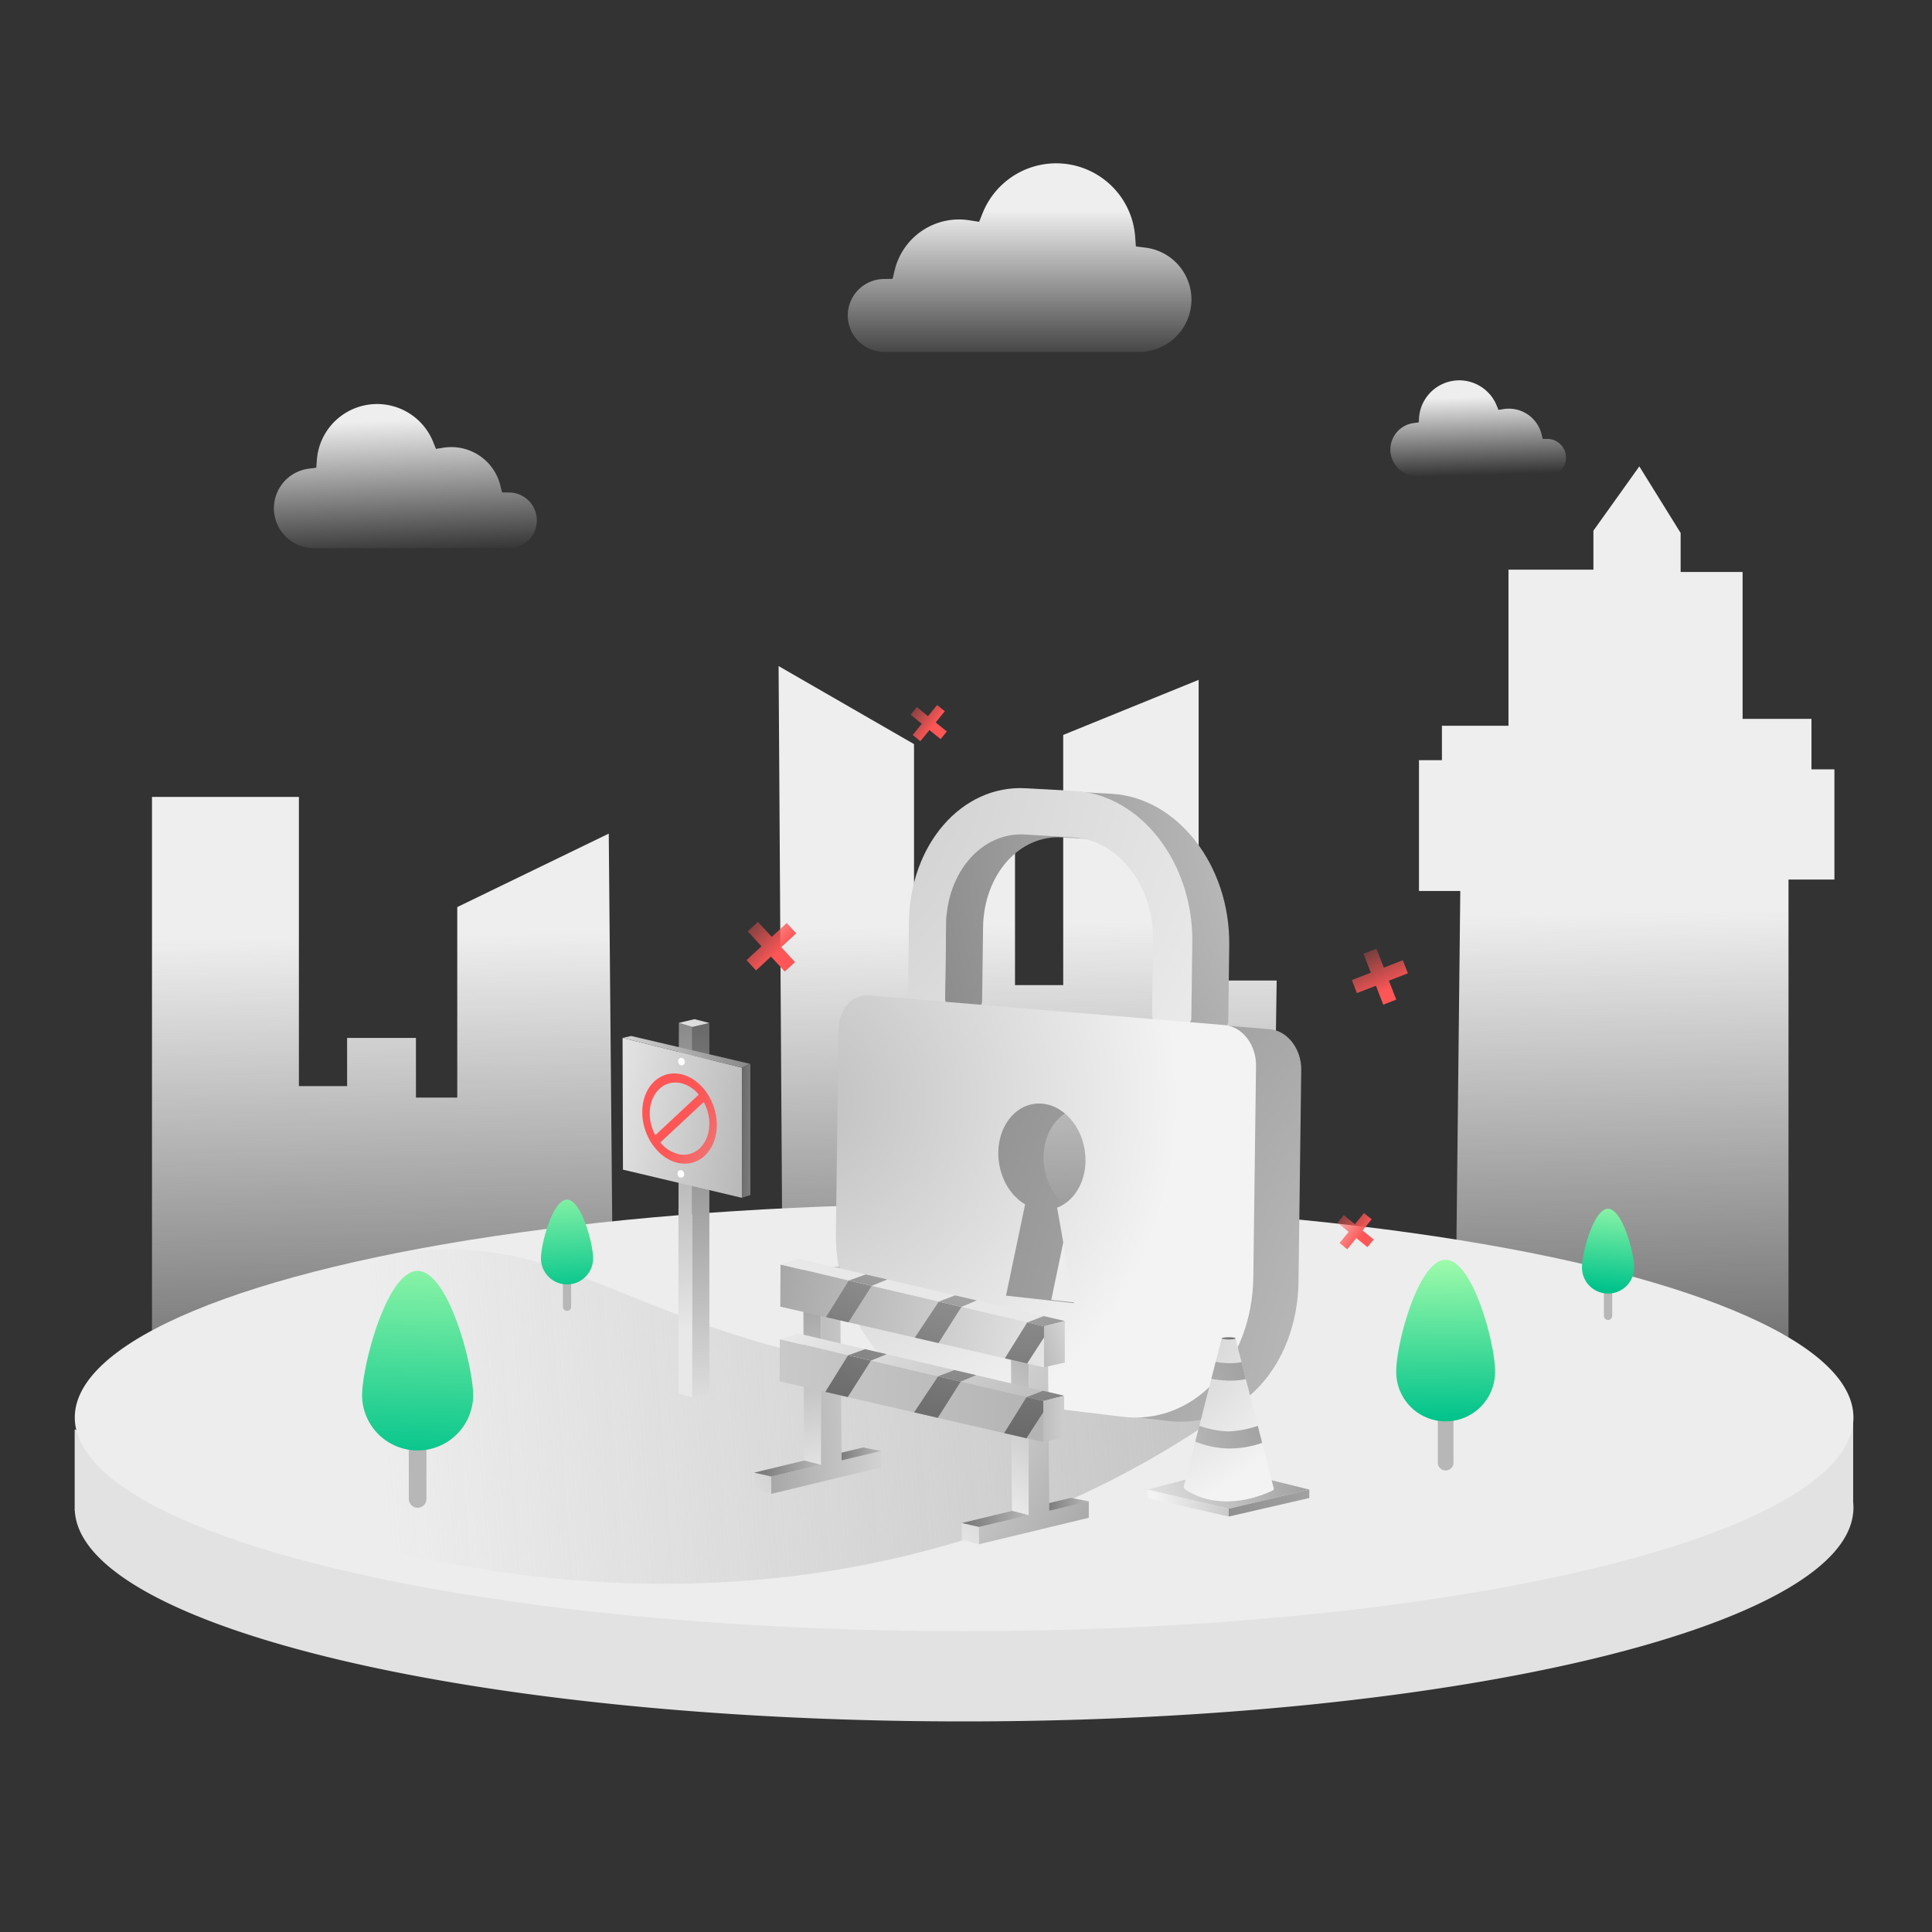 <svg xmlns="http://www.w3.org/2000/svg" xmlns:xlink="http://www.w3.org/1999/xlink" viewBox="0 0 1000 1000"><rect x="0" y="0" width="1000" height="1000" fill="#333333" stroke="none"/><defs><style>.cls-1{fill:none;}.cls-2{fill:url(#linear-gradient);}.cls-3{fill:url(#linear-gradient-2);}.cls-4{fill:url(#radial-gradient);}.cls-5{fill:url(#linear-gradient-3);}.cls-6{fill:#e2e2e2;}.cls-7{fill:#ededed;}.cls-8{fill:url(#linear-gradient-4);}.cls-9{fill:#b7b7b7;}.cls-10{fill:url(#linear-gradient-5);}.cls-11{fill:url(#linear-gradient-6);}.cls-12{fill:url(#linear-gradient-7);}.cls-13{fill:url(#linear-gradient-8);}.cls-14{fill:url(#linear-gradient-9);}.cls-15{fill:url(#linear-gradient-10);}.cls-16{fill:url(#linear-gradient-11);}.cls-17{fill:url(#radial-gradient-2);}.cls-18{fill:url(#radial-gradient-3);}.cls-19{fill:url(#radial-gradient-4);}.cls-20{fill:url(#radial-gradient-5);}.cls-21{fill:url(#linear-gradient-12);}.cls-22{fill:url(#linear-gradient-13);}.cls-23{fill:url(#linear-gradient-14);}.cls-24{fill:url(#linear-gradient-15);}.cls-25{fill:url(#linear-gradient-16);}.cls-26{fill:url(#linear-gradient-17);}.cls-27{fill:url(#linear-gradient-18);}.cls-28{fill:url(#radial-gradient-6);}.cls-29{fill:url(#linear-gradient-19);}.cls-30{fill:url(#linear-gradient-20);}.cls-31{fill:url(#linear-gradient-21);}.cls-32{fill:url(#linear-gradient-22);}.cls-33{fill:url(#radial-gradient-7);}.cls-34{fill:url(#linear-gradient-23);}.cls-35{fill:url(#linear-gradient-24);}.cls-36{clip-path:url(#clip-path);}.cls-37{fill:url(#radial-gradient-8);}.cls-38{clip-path:url(#clip-path-2);}.cls-39{fill:url(#radial-gradient-14);}.cls-40{fill:url(#linear-gradient-26);}.cls-41{fill:url(#linear-gradient-27);}.cls-42{clip-path:url(#clip-path-3);}.cls-43{clip-path:url(#clip-path-4);}.cls-44{fill:url(#linear-gradient-29);}.cls-45{fill:url(#radial-gradient-32);}.cls-46{fill:url(#radial-gradient-33);}.cls-47{fill:url(#linear-gradient-30);}.cls-48{clip-path:url(#clip-path-5);}.cls-49{fill:url(#radial-gradient-35);}.cls-50{fill:url(#radial-gradient-39);}.cls-51{fill:url(#linear-gradient-31);}.cls-52{fill:url(#linear-gradient-32);}.cls-53{fill:url(#linear-gradient-33);}.cls-54{fill:url(#linear-gradient-34);}.cls-55{fill:url(#linear-gradient-35);}.cls-56{fill:url(#linear-gradient-36);}.cls-57{fill:url(#linear-gradient-37);}.cls-58{fill:#fff;}</style><linearGradient id="linear-gradient" x1="953.85" y1="503.91" x2="610.19" y2="623.13" gradientUnits="userSpaceOnUse"><stop offset="0" stop-color="#686868"/><stop offset="0.99" stop-color="#e8e8e8"/></linearGradient><linearGradient id="linear-gradient-2" x1="624.16" y1="920.64" x2="445.49" y2="661.81" xlink:href="#linear-gradient"/><radialGradient id="radial-gradient" cx="578.09" cy="672.77" r="137.85" gradientUnits="userSpaceOnUse"><stop offset="0" stop-color="#bfbfbf"/><stop offset="0.81" stop-color="#f3f3f3"/></radialGradient><linearGradient id="linear-gradient-3" x1="518.06" y1="820.45" x2="511.61" y2="478.63" gradientUnits="userSpaceOnUse"><stop offset="0" stop-color="#eee" stop-opacity="0"/><stop offset="1" stop-color="#eee"/></linearGradient><linearGradient id="linear-gradient-4" x1="194.57" y1="709.46" x2="670.06" y2="753.28" gradientTransform="translate(-112.62 73.56) rotate(-9.6)" gradientUnits="userSpaceOnUse"><stop offset="0" stop-color="#c1c1c1" stop-opacity="0"/><stop offset="1" stop-color="#c1c1c1"/></linearGradient><linearGradient id="linear-gradient-5" x1="215.44" y1="758.62" x2="218.01" y2="631.75" gradientUnits="userSpaceOnUse"><stop offset="0" stop-color="#00c38b"/><stop offset="1" stop-color="#abffad"/></linearGradient><linearGradient id="linear-gradient-6" x1="748.54" y1="735.19" x2="747.57" y2="645.56" xlink:href="#linear-gradient-5"/><linearGradient id="linear-gradient-7" x1="294.71" y1="669.81" x2="290.42" y2="604.66" xlink:href="#linear-gradient-5"/><linearGradient id="linear-gradient-8" x1="831.4" y1="667.23" x2="835.69" y2="614.94" xlink:href="#linear-gradient-5"/><linearGradient id="linear-gradient-9" x1="527.62" y1="190.69" x2="527.62" y2="109.04" xlink:href="#linear-gradient-3"/><linearGradient id="linear-gradient-10" x1="210.65" y1="287.15" x2="207.65" y2="217.28" xlink:href="#linear-gradient-3"/><linearGradient id="linear-gradient-11" x1="765.41" y1="245.97" x2="764.13" y2="205.46" xlink:href="#linear-gradient-3"/><radialGradient id="radial-gradient-2" cx="814.43" cy="418.85" r="474.98" gradientUnits="userSpaceOnUse"><stop offset="0.01" stop-color="#e8e8e8"/><stop offset="1" stop-color="#686868"/></radialGradient><radialGradient id="radial-gradient-3" cx="936.44" cy="759.42" r="694.5" xlink:href="#radial-gradient-2"/><radialGradient id="radial-gradient-4" cx="336.68" cy="364.67" r="487.17" xlink:href="#radial-gradient"/><radialGradient id="radial-gradient-5" cx="413.61" cy="569.5" r="242.44" xlink:href="#radial-gradient"/><linearGradient id="linear-gradient-12" x1="826.18" y1="262.22" x2="811.89" y2="280.34" gradientTransform="matrix(-0.96, 0.29, 0.29, 0.96, 1180.48, -127.15)" gradientUnits="userSpaceOnUse"><stop offset="0" stop-color="#fe5656" stop-opacity="0"/><stop offset="1" stop-color="#fe5656"/></linearGradient><linearGradient id="linear-gradient-13" x1="691.46" y1="578.16" x2="677.17" y2="596.28" xlink:href="#linear-gradient-12"/><linearGradient id="linear-gradient-14" x1="589.82" y1="389.84" x2="569.6" y2="415.47" gradientTransform="matrix(-0.98, -0.22, -0.22, 0.98, 1364.48, 232.15)" xlink:href="#linear-gradient-12"/><linearGradient id="linear-gradient-15" x1="856.26" y1="444.29" x2="836.04" y2="469.92" gradientTransform="matrix(-0.99, 0.15, 0.15, 0.99, 1159.52, -96.77)" xlink:href="#linear-gradient-12"/><linearGradient id="linear-gradient-16" x1="432.59" y1="753.75" x2="456.07" y2="753.75" gradientUnits="userSpaceOnUse"><stop offset="0" stop-color="#747474"/><stop offset="1" stop-color="#b8b8b8"/></linearGradient><linearGradient id="linear-gradient-17" x1="393.47" y1="593.94" x2="435.22" y2="765.93" xlink:href="#linear-gradient"/><linearGradient id="linear-gradient-18" x1="309.12" y1="719.96" x2="485.46" y2="710.61" xlink:href="#linear-gradient"/><radialGradient id="radial-gradient-6" cx="347" cy="789.74" r="84.6" gradientUnits="userSpaceOnUse"><stop offset="0.19" stop-color="#f3f3f3"/><stop offset="1" stop-color="#bfbfbf"/></radialGradient><linearGradient id="linear-gradient-19" x1="390.36" y1="760.1" x2="424.96" y2="760.1" xlink:href="#linear-gradient-16"/><linearGradient id="linear-gradient-20" x1="540.08" y1="779.83" x2="563.56" y2="779.83" xlink:href="#linear-gradient-16"/><linearGradient id="linear-gradient-21" x1="599.55" y1="614.35" x2="505.14" y2="770.65" xlink:href="#linear-gradient"/><linearGradient id="linear-gradient-22" x1="677.55" y1="838.52" x2="473.16" y2="707.61" xlink:href="#linear-gradient"/><radialGradient id="radial-gradient-7" cx="470.24" cy="828.15" r="97.54" xlink:href="#radial-gradient-6"/><linearGradient id="linear-gradient-23" x1="497.85" y1="786.18" x2="532.45" y2="786.18" xlink:href="#linear-gradient-16"/><linearGradient id="linear-gradient-24" x1="257.17" y1="643.78" x2="553.07" y2="695.21" xlink:href="#linear-gradient"/><clipPath id="clip-path"><path class="cls-1" d="M404,654.53l136.39,31.7v21.53L403.88,676.3S404,654.77,404,654.53Z"/></clipPath><radialGradient id="radial-gradient-8" cx="520.67" cy="502.86" r="243.48" xlink:href="#radial-gradient-2"/><clipPath id="clip-path-2"><polygon class="cls-2" points="404.1 654.52 413.41 651.5 551.1 683.75 540.4 686.46 404.1 654.52"/></clipPath><radialGradient id="radial-gradient-14" cx="524.68" cy="560.74" r="209.55" xlink:href="#radial-gradient-2"/><linearGradient id="linear-gradient-26" x1="483.89" y1="717.57" x2="567.71" y2="688.18" xlink:href="#linear-gradient"/><linearGradient id="linear-gradient-27" x1="1025.84" y1="744.36" x2="196.24" y2="707.62" xlink:href="#linear-gradient"/><clipPath id="clip-path-3"><path class="cls-1" d="M403.64,693.21,540,724.91v21.53L403.52,715S403.64,693.45,403.64,693.21Z"/></clipPath><clipPath id="clip-path-4"><polygon class="cls-3" points="403.74 693.2 413.06 690.18 550.74 722.43 540.05 725.13 403.74 693.2"/></clipPath><linearGradient id="linear-gradient-29" x1="482.46" y1="734.86" x2="569.46" y2="734.19" xlink:href="#linear-gradient"/><radialGradient id="radial-gradient-32" cx="584.48" cy="779.34" r="166.38" xlink:href="#radial-gradient-2"/><radialGradient id="radial-gradient-33" cx="586.46" cy="777.14" r="60.02" xlink:href="#radial-gradient-6"/><linearGradient id="linear-gradient-30" x1="537.85" y1="783.95" x2="854.47" y2="768.09" xlink:href="#linear-gradient"/><clipPath id="clip-path-5"><path class="cls-4" d="M612.77,769.25l19.59-76.56h7.11l19.8,77.6a1.05,1.05,0,0,1-.56,1.2c-2.81,1.37-13.1,5.94-24.85,5.62-11.19-.3-18.24-4.64-20.52-6.28A1.49,1.49,0,0,1,612.77,769.25Z"/></clipPath><radialGradient id="radial-gradient-35" cx="517.85" cy="764.62" r="250.9" xlink:href="#radial-gradient-2"/><radialGradient id="radial-gradient-39" cx="613.3" cy="704.52" r="28.79" xlink:href="#radial-gradient-2"/><linearGradient id="linear-gradient-31" x1="339.51" y1="471.61" x2="361.09" y2="690.47" xlink:href="#linear-gradient"/><linearGradient id="linear-gradient-32" x1="362.15" y1="528.66" x2="363.47" y2="744.44" xlink:href="#linear-gradient"/><linearGradient id="linear-gradient-33" x1="407.68" y1="446.94" x2="353.72" y2="538.93" xlink:href="#linear-gradient"/><linearGradient id="linear-gradient-34" x1="524.17" y1="607.91" x2="307.07" y2="570.7" xlink:href="#linear-gradient"/><linearGradient id="linear-gradient-35" x1="398.88" y1="523.55" x2="317.64" y2="561.53" xlink:href="#linear-gradient"/><linearGradient id="linear-gradient-36" x1="382.66" y1="585.19" x2="427.58" y2="586.51" xlink:href="#linear-gradient"/><linearGradient id="linear-gradient-37" x1="424.89" y1="622.38" x2="353.9" y2="580.28" gradientTransform="matrix(1, 0, 0, 1, 0, 0)" xlink:href="#linear-gradient-12"/></defs><g id="Layer_3" data-name="Layer 3"><polygon class="cls-5" points="78.67 820.45 78.67 412.48 154.71 412.48 154.71 562.16 179.66 562.16 179.66 537.22 215.29 537.22 215.29 568.11 236.68 568.11 236.68 469.5 315.09 431.48 316.99 644.74 404.9 644.74 403 344.76 473.09 385.15 473.09 479 502.79 479 502.79 437.42 525.37 437.42 525.37 509.89 550.32 509.89 550.32 380.4 620.41 351.89 620.41 507.52 660.8 507.52 658.74 649.58 753.78 649.58 755.84 461.18 734.46 461.18 734.46 393.47 746.34 393.47 746.34 375.65 780.79 375.65 780.79 294.86 824.75 294.86 824.75 274.67 848.51 241.4 869.89 275.85 869.89 296.05 901.97 296.05 901.97 372.08 937.61 372.08 937.61 398.22 949.49 398.22 949.49 455.24 925.73 455.24 925.73 820.45 78.67 820.45"/></g><g id="Layer_8" data-name="Layer 8"><path class="cls-6" d="M959.19,783.2a25.74,25.74,0,0,0,0-5.55V733.71l-22.07,12.71C877.4,702,703.85,669.85,499,669.85c-207,0-382.07,32.82-440,78l-20.35-8v42.11l.08.05C42.24,842.34,247,891,499,891c250.33,0,454-48,460.17-107.78h0Z"/><ellipse class="cls-7" cx="499.02" cy="733.71" rx="460.32" ry="110.58"/><path class="cls-8" d="M644.74,713.22s-46.42,8.4-123,16.53c-9.32,1-40.93-16.87-58.25-19.55C304.94,685.73,289.89,621.78,166.9,657,60.88,687.41,67,743.5,117.36,772.29s303.52,110.32,518.86-43.15C635.68,720.66,644.74,713.22,644.74,713.22Z"/><path class="cls-9" d="M216.17,780.41a4.57,4.57,0,0,1-4.57-4.56V726.72a4.57,4.57,0,1,1,9.13,0v49.13A4.56,4.56,0,0,1,216.17,780.41Z"/><path class="cls-10" d="M244.92,722.53a28.76,28.76,0,0,1-57.51,0c0-15.88,12.88-64.7,28.76-64.7S244.92,706.65,244.92,722.53Z"/><path class="cls-9" d="M748.27,761.09a4,4,0,0,1-4.06-4.05v-43.7a4.06,4.06,0,1,1,8.12,0V757A4.05,4.05,0,0,1,748.27,761.09Z"/><path class="cls-11" d="M773.84,709.61a25.58,25.58,0,1,1-51.15,0c0-14.12,11.45-57.54,25.57-57.54S773.84,695.49,773.84,709.61Z"/><path class="cls-9" d="M293.49,678.49a2.14,2.14,0,0,1-2.14-2.14V653.28a2.14,2.14,0,0,1,4.28,0v23.07A2.14,2.14,0,0,1,293.49,678.49Z"/><path class="cls-12" d="M307,651.32a13.5,13.5,0,0,1-27,0c0-7.45,6-30.36,13.49-30.36S307,643.87,307,651.32Z"/><path class="cls-9" d="M832.33,683.21a2.14,2.14,0,0,1-2.15-2.14V658a2.15,2.15,0,0,1,4.29,0v23.06A2.14,2.14,0,0,1,832.33,683.21Z"/><path class="cls-13" d="M845.82,656.05a13.5,13.5,0,0,1-27,0c0-7.46,6-30.37,13.49-30.37S845.82,648.59,845.82,656.05Z"/><path class="cls-14" d="M616.7,155.07a27.13,27.13,0,0,0-23.59-26.86l-5.17-.66-.39-5.2a41,41,0,0,0-78.86-12.25l-1.9,4.71-5-.78a34.23,34.23,0,0,0-38.63,25.55L462,144.33l-4.89.09a18.87,18.87,0,0,0,.36,37.73H589.61a27.12,27.12,0,0,0,27.09-27.08Z"/><path class="cls-15" d="M141.77,263.06a20.7,20.7,0,0,0,20.67,20.67H263.32a14.4,14.4,0,0,0,.28-28.8l-3.73-.07-.91-3.62a26.1,26.1,0,0,0-25.38-19.82,25.56,25.56,0,0,0-4.1.32l-3.83.6-1.45-3.6A31.27,31.27,0,0,0,164,238.09l-.29,4-3.94.5a20.7,20.7,0,0,0-18,20.5Z"/><path class="cls-16" d="M719.64,232.63a13.83,13.83,0,0,0,13.81,13.81h67.4A9.62,9.62,0,0,0,801,227.2l-2.49,0-.6-2.43a17.45,17.45,0,0,0-17-13.24,16.69,16.69,0,0,0-2.74.22l-2.56.4-1-2.4A20.89,20.89,0,0,0,734.5,216l-.19,2.65-2.64.34a13.83,13.83,0,0,0-12,13.69Z"/><path class="cls-17" d="M492.09,520.58l13.16,1.07c1.68.14,3.06-1.43,3.09-3.49l.49-38.12c.35-27.11,18.58-48,40.91-46.61L575.11,435c22.81,1.4,41.17,25,40.82,52.79l-.51,39c0,2.12,1.38,4,3.15,4.1L632.48,532c1.78.14,3.24-1.46,3.27-3.59l.5-39.18c.53-41.36-26.91-76.45-60.83-78.35l-25.37-1.43c-33.06-1.85-59.94,29.13-60.45,69.18l-.49,38C489.08,518.67,490.42,520.45,492.09,520.58Z"/><path class="cls-18" d="M457.41,535.09l-1.35,105.06c-.55,42.67,27,80.65,62,84.88l86.39,10.45c36.6,4.43,67.09-27.93,67.66-72.33l1.41-109.33c.14-10.89-7.14-20.33-16.24-21.08L473,517.42C464.5,516.72,457.54,524.63,457.41,535.09ZM554,625.59c-8.27-4.85-14-15.32-13.88-26.87.2-15.09,10.4-26.4,22.84-25.26s22.5,14.43,22.31,29.65c-.15,11.64-6.24,21-14.7,24.17l8.72,49.44-35.16-3.89Z"/><path class="cls-19" d="M472.94,519.09l13.17,1.07c1.68.14,3.06-1.43,3.09-3.5l.49-38.11c.35-27.11,18.58-48,40.91-46.61L556,433.5c22.81,1.4,41.17,25,40.81,52.78l-.5,39c0,2.12,1.38,4,3.15,4.09l13.91,1.14c1.77.14,3.24-1.47,3.26-3.59l.51-39.19c.53-41.35-26.91-76.44-60.83-78.34L530.91,408c-33.07-1.86-59.94,29.13-60.45,69.18L470,515.11C469.94,517.17,471.27,519,472.94,519.09Z"/><path class="cls-20" d="M434,532.88,432.66,638c-.55,42.66,27,80.64,62,84.87l86.39,10.45c36.6,4.43,67.1-27.92,67.67-72.32l1.4-109.34c.14-10.89-7.14-20.33-16.24-21.08L449.58,515.21C441.1,514.51,434.15,522.42,434,532.88Zm96.59,90.5c-8.28-4.85-14-15.31-13.88-26.86.19-15.1,10.39-26.41,22.83-25.26s22.51,14.42,22.31,29.64c-.15,11.65-6.24,21-14.69,24.17l8.72,49.45-35.17-3.9Z"/><path class="cls-1" d="M547.17,625.07l8.72,49.45-35.17-3.9,9.38-44.86c12.16-9.42,23.35-17.47,31.54-29.22a34.88,34.88,0,0,1,.22,4.36C561.71,612.55,555.62,621.9,547.17,625.07Z"/><path class="cls-1" d="M530.1,625.76l.5-2.38c-8.28-4.85-14-15.31-13.88-26.86.19-15.1,10.39-26.41,22.83-25.26,11.28,1,20.54,12,22.09,25.28C553.45,608.29,542.26,616.34,530.1,625.76Z"/></g><g id="Layer_37" data-name="Layer 37"><polygon class="cls-21" points="490.07 378.62 486.85 382.57 481.08 377.87 476.37 383.64 472.4 380.41 477.11 374.63 471.34 369.93 474.56 365.98 480.33 370.68 485.04 364.9 489.01 368.14 484.3 373.92 490.07 378.62"/><polygon class="cls-22" points="711.01 641.58 707.79 645.53 702.03 640.83 697.32 646.61 693.35 643.37 698.06 637.6 692.29 632.9 695.51 628.95 701.28 633.64 705.99 627.87 709.96 631.1 705.25 636.88 711.01 641.58"/><polygon class="cls-23" points="722.71 517.41 715.98 520.02 712.17 510.21 702.34 514.03 699.71 507.27 709.54 503.45 705.73 493.64 712.45 491.02 716.26 500.84 726.1 497.01 728.72 503.77 718.89 507.59 722.71 517.41"/><polygon class="cls-24" points="411.51 497.98 406.2 502.87 399.06 495.13 391.31 502.28 386.4 496.95 394.15 489.8 387.01 482.06 392.31 477.17 399.45 484.91 407.2 477.76 412.12 483.09 404.37 490.24 411.51 497.98"/></g><g id="Layer_48" data-name="Layer 48"><polygon class="cls-25" points="456.07 751 446.78 749.22 432.59 752.59 435.84 758.27 456.07 751"/><path class="cls-26" d="M416.33,756l8.63,2.25V655.78h-9.23S416.15,755.79,416.33,756Z"/><polygon class="cls-27" points="399.17 764.24 399.17 773.23 456.07 759.51 456.07 751 435.61 755.85 434.78 655.54 424.96 655.78 424.96 758.21 399.17 764.24"/><path class="cls-28" d="M390.36,762.23l8.81,2v9l-8.81-2.3S390.21,762.08,390.36,762.23Z"/><polygon class="cls-29" points="416.32 755.96 390.36 762.23 399.17 764.24 424.96 758.21 416.32 755.96"/><polygon class="cls-30" points="563.56 777.08 554.27 775.3 540.08 778.67 543.33 784.35 563.56 777.08"/><path class="cls-31" d="M523.82,782l8.63,2.25V681.86h-9.23S523.64,781.87,523.82,782Z"/><polygon class="cls-32" points="506.67 790.33 506.67 799.31 563.56 785.59 563.56 777.08 543.1 781.93 542.27 681.62 532.45 681.86 532.45 784.29 506.67 790.33"/><path class="cls-33" d="M497.85,788.31l8.81,2v9l-8.81-2.3S497.7,788.17,497.85,788.31Z"/><polygon class="cls-34" points="523.82 782.04 497.85 788.31 506.67 790.33 532.45 784.29 523.82 782.04"/><path class="cls-35" d="M404,654.53l136.39,31.7v21.53L403.88,676.3S404,654.77,404,654.53Z"/><g class="cls-36"><polygon class="cls-37" points="531.15 706.52 542.98 688.25 541.97 683.81 533.28 681.92 518.85 705.1 531.15 706.52"/><polygon class="cls-37" points="507.97 701.43 521.04 680.91 508.97 678.31 495.84 699.66 507.97 701.43"/><polygon class="cls-37" points="472.54 693.8 486.97 672.1 498.09 675.71 484.72 696.82 472.54 693.8"/><polygon class="cls-37" points="462.49 667.61 449.18 689.01 461.13 691.14 474.61 669.97 462.49 667.61"/><polygon class="cls-37" points="439.89 661.87 426.59 683.28 438.53 685.41 452.02 664.23 439.89 661.87"/><polygon class="cls-37" points="416.59 656.13 403.28 677.54 415.23 679.67 428.71 658.5 416.59 656.13"/></g><polygon class="cls-2" points="404.1 654.52 413.41 651.5 551.1 683.75 540.4 686.46 404.1 654.52"/><g class="cls-38"><polygon class="cls-39" points="540.38 681.13 531.73 684.46 540.32 686.5 551.08 684.22 554.51 681.86 540.38 681.13"/><polygon class="cls-39" points="508.58 678.98 517.61 675.79 529.43 678.31 520.48 681.81 508.58 678.98"/><polygon class="cls-39" points="485.94 673.68 494.56 670.4 506.13 672.87 497.6 676.42 485.94 673.68"/><polygon class="cls-39" points="462.16 668.14 471.52 664.88 483.25 667.31 473.97 670.9 462.16 668.14"/><polygon class="cls-39" points="439.33 662.81 448.28 659.59 460.33 661.84 451.14 665.56 439.33 662.81"/><polygon class="cls-39" points="415.85 657.3 424.69 654.12 436.7 656.37 427.69 660.08 415.85 657.3"/></g><polygon class="cls-40" points="540.38 686.47 540.38 707.64 551.14 705.28 551.14 683.75 540.38 686.47"/><path class="cls-41" d="M403.64,693.21,540,724.91v21.53L403.52,715S403.64,693.45,403.64,693.21Z"/><g class="cls-42"><polygon class="cls-37" points="530.79 745.2 542.62 726.92 541.62 722.49 532.92 720.6 518.49 743.78 530.79 745.2"/><polygon class="cls-37" points="507.61 740.11 520.68 719.59 508.62 716.99 495.49 738.34 507.61 740.11"/><polygon class="cls-37" points="472.19 732.48 486.62 710.78 497.73 714.39 484.37 735.5 472.19 732.48"/><polygon class="cls-37" points="462.13 706.28 448.82 727.69 460.77 729.82 474.25 708.65 462.13 706.28"/><polygon class="cls-37" points="439.54 700.55 426.23 721.96 438.18 724.09 451.66 702.91 439.54 700.55"/><polygon class="cls-37" points="416.24 694.81 402.93 716.22 414.88 718.35 428.36 697.18 416.24 694.81"/></g><polygon class="cls-3" points="403.74 693.2 413.06 690.18 550.74 722.43 540.05 725.13 403.74 693.2"/><g class="cls-43"><polygon class="cls-39" points="540.03 719.81 531.38 723.14 539.96 725.18 550.73 722.9 554.16 720.54 540.03 719.81"/><polygon class="cls-39" points="508.23 717.66 517.25 714.47 529.08 716.99 520.12 720.49 508.23 717.66"/><polygon class="cls-39" points="485.58 712.36 494.2 709.08 505.78 711.55 497.25 715.1 485.58 712.36"/><polygon class="cls-39" points="461.81 706.82 471.17 703.56 482.89 705.99 473.62 709.58 461.81 706.82"/><polygon class="cls-39" points="438.98 701.49 447.92 698.27 459.97 700.52 450.79 704.24 438.98 701.49"/><polygon class="cls-39" points="415.5 695.98 424.34 692.8 436.35 695.05 427.34 698.76 415.5 695.98"/></g><polygon class="cls-44" points="540.02 725.15 540.02 746.32 550.78 743.96 550.78 722.43 540.02 725.15"/></g><g id="Layer_34" data-name="Layer 34"><polygon class="cls-45" points="593.88 771 635.94 780.92 677.7 771 634.64 760.39 593.88 771"/><polygon class="cls-46" points="635.99 784.97 635.99 780.92 593.88 771 593.88 775.36 635.99 784.97"/><polygon class="cls-47" points="677.7 771 677.7 771.15 677.7 775.36 635.99 784.97 635.99 780.92 677.7 771"/><path class="cls-4" d="M612.77,769.25l19.59-76.56h7.11l19.8,77.6a1.05,1.05,0,0,1-.56,1.2c-2.81,1.37-13.1,5.94-24.85,5.62-11.19-.3-18.24-4.64-20.52-6.28A1.49,1.49,0,0,1,612.77,769.25Z"/><g class="cls-48"><path class="cls-49" d="M628.15,704.63a36.27,36.27,0,0,0,15.65.22c2.2,1,1.81,8.75,1.81,8.75s-7,2.33-19.34-.07C624.37,711.83,628.15,704.63,628.15,704.63Z"/><path class="cls-49" d="M624.51,721.42a39.09,39.09,0,0,0,11,1.72,33.11,33.11,0,0,0,11.57-1.65l3.11,3.38,1.06,3.72L649,730.32A39.81,39.81,0,0,1,635.17,732a54.3,54.3,0,0,1-13.1-2.07Z"/><path class="cls-49" d="M620.08,737.75s8.41,3.23,16.18,3.12a51.68,51.68,0,0,0,15.66-3.19l2.75,6.83-.61,2-1.12.42a50.36,50.36,0,0,1-18.1,2.78,48.42,48.42,0,0,1-17.2-4Z"/><path class="cls-49" d="M616,753.45s4.58,4.21,19.6,4.77,21.71-6,21.71-6l2.52,7.13-2.93,3.23a49.17,49.17,0,0,1-20.48,4.61,67.46,67.46,0,0,1-22.59-4.38Z"/></g><ellipse class="cls-50" cx="635.9" cy="692.73" rx="3.58" ry="0.58"/></g><g id="Layer_39" data-name="Layer 39"><path class="cls-51" d="M351.23,721.34l7.1,1.81V531.54l-6.95-2.11S350.93,721.34,351.23,721.34Z"/><path class="cls-52" d="M358.33,531.54l8.83-2V720.66l-8.83,2.49Z"/><polygon class="cls-53" points="351.38 529.43 359.49 527.51 367.16 529.5 358.33 531.54 351.38 529.43"/><path class="cls-54" d="M322.24,537.23l61.81,15.4V620l-61.61-14.59S322.24,537.13,322.24,537.23Z"/><polygon class="cls-55" points="388.17 550.62 384.05 552.63 322.24 537.23 326.67 536.22 388.17 550.62"/><polygon class="cls-56" points="384.05 619.97 388.38 618.56 388.38 550.62 384.05 552.63 384.05 619.97"/><path class="cls-57" d="M352.53,556c-10.6-2.34-19.63,6.07-20.07,18.7s7.88,24.88,18.48,27.22,19.63-6.07,20.07-18.69S363.13,558.39,352.53,556Zm-.16,4.59a17.13,17.13,0,0,1,9.31,6L339.2,587.57a23.36,23.36,0,0,1-2.88-12C336.67,565.49,343.89,558.76,352.37,560.63Zm-1.27,36.74a17.17,17.17,0,0,1-9.31-6l22.48-20.94a23.32,23.32,0,0,1,2.88,12C366.8,592.52,359.58,599.25,351.1,597.37Z"/><ellipse class="cls-58" cx="352.72" cy="549.48" rx="1.69" ry="1.96" transform="translate(-154.98 138.9) rotate(-18.34)"/><ellipse class="cls-58" cx="352.42" cy="607.61" rx="1.69" ry="1.96" transform="translate(-173.29 141.75) rotate(-18.34)"/></g></svg>